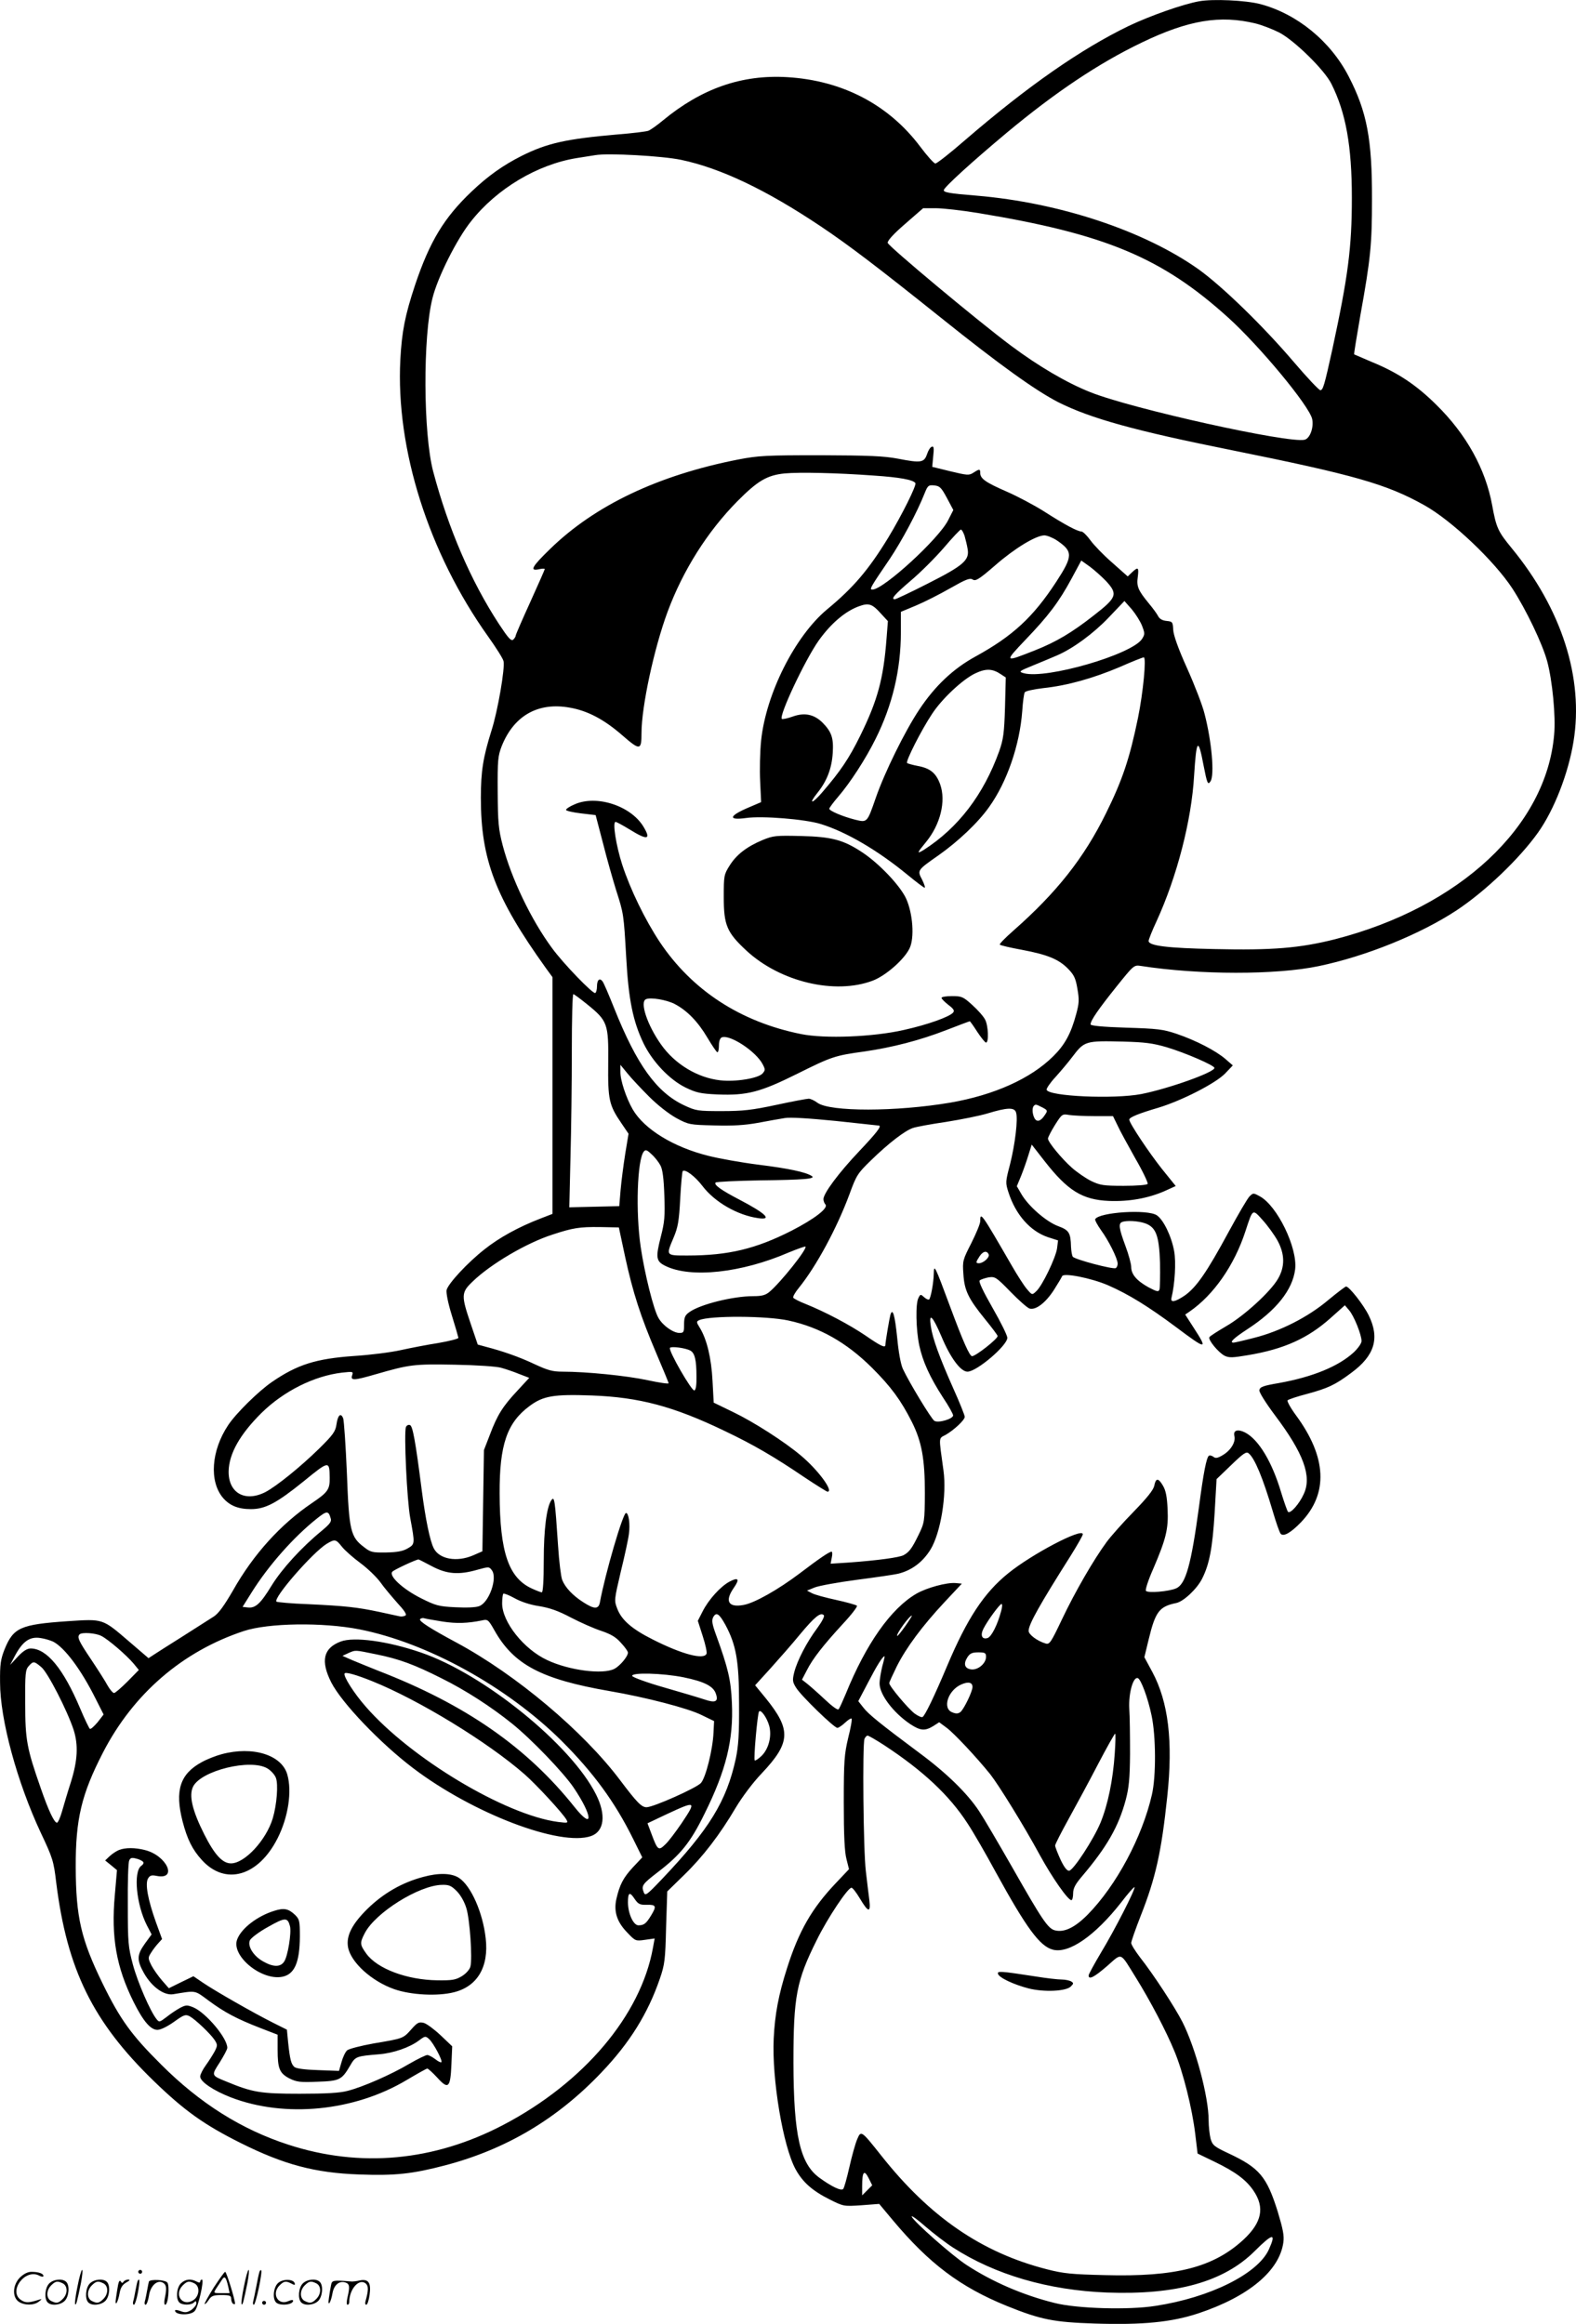 <svg version="1.0" xmlns="http://www.w3.org/2000/svg"
  viewBox="0 0 814.231 1200.444"
 preserveAspectRatio="xMidYMid meet">
<g transform="translate(-0.57,1200.559) scale(0.1,-0.1)"
fill="#000000" stroke="none">
<path d="M6201 11999 c-84 -15 -254 -75 -365 -128 -249 -121 -520 -310 -843
-588 -78 -68 -148 -123 -155 -122 -7 0 -42 39 -78 87 -163 217 -402 342 -687
359 -235 14 -442 -58 -643 -224 -30 -25 -64 -49 -75 -53 -11 -4 -83 -13 -160
-19 -265 -23 -363 -45 -495 -111 -95 -48 -173 -103 -258 -184 -142 -135 -216
-257 -292 -483 -52 -157 -68 -239 -76 -385 -24 -463 146 -999 454 -1431 40
-56 76 -113 79 -126 9 -34 -30 -260 -62 -359 -43 -137 -55 -209 -55 -348 0
-318 75 -515 335 -878 l35 -48 0 -612 0 -611 -62 -24 c-112 -43 -214 -99 -289
-159 -88 -69 -187 -176 -196 -210 -3 -14 7 -67 27 -131 18 -58 33 -110 34
-116 1 -5 -46 -17 -104 -27 -58 -9 -145 -26 -195 -37 -49 -11 -158 -25 -240
-30 -197 -14 -293 -44 -424 -134 -69 -47 -187 -163 -227 -224 -87 -131 -98
-289 -27 -374 35 -41 79 -59 145 -59 75 0 133 31 273 144 131 107 133 107 134
18 1 -60 -9 -75 -92 -131 -161 -109 -302 -264 -408 -452 -46 -79 -74 -118 -99
-134 -19 -12 -91 -58 -160 -102 -69 -43 -137 -87 -151 -96 l-26 -17 -99 85
c-141 121 -133 118 -319 106 -245 -17 -280 -33 -326 -146 -20 -51 -24 -77 -23
-170 0 -192 88 -515 210 -776 62 -131 67 -147 80 -257 56 -450 189 -721 505
-1027 157 -152 259 -225 447 -319 224 -112 385 -155 613 -163 187 -7 276 3
444 47 316 83 580 240 808 480 146 153 240 304 302 485 25 73 28 97 32 265 l6
185 87 85 c98 95 185 209 267 348 33 55 88 129 135 178 149 158 152 224 20
387 l-55 67 80 88 c43 48 112 126 151 174 76 91 107 117 124 100 5 -5 -8 -31
-35 -68 -53 -71 -102 -165 -118 -227 -10 -41 -9 -50 10 -80 25 -41 196 -207
213 -207 6 0 24 12 40 27 15 14 30 24 33 21 4 -3 -4 -48 -17 -99 -20 -85 -23
-118 -23 -334 0 -169 4 -256 14 -293 l13 -52 -70 -74 c-122 -129 -189 -245
-250 -437 -44 -137 -63 -239 -69 -364 -10 -209 48 -556 113 -675 36 -66 86
-111 176 -156 72 -36 73 -36 164 -30 l92 7 71 -85 c187 -223 347 -344 588
-442 176 -71 242 -84 453 -91 252 -8 399 7 538 53 258 86 418 219 438 366 5
35 -2 69 -29 159 -57 182 -95 226 -252 300 -77 36 -85 43 -95 77 -5 20 -10 63
-10 95 0 121 -67 372 -135 507 -38 75 -151 248 -219 334 -25 33 -46 66 -46 75
0 8 22 71 49 140 77 195 107 329 137 614 31 288 6 491 -77 646 l-41 76 22 91
c35 145 55 171 143 189 38 8 108 74 134 127 37 74 53 157 64 338 l10 175 76
73 c62 60 78 71 90 60 31 -25 73 -126 124 -298 17 -58 35 -110 41 -117 14 -17
52 4 105 59 142 148 134 336 -26 553 -28 38 -47 73 -43 77 5 5 50 20 100 33
107 29 145 46 229 109 121 89 148 179 90 297 -27 55 -101 149 -117 149 -4 0
-46 -32 -92 -70 -104 -88 -248 -161 -382 -195 -54 -14 -102 -25 -107 -25 -24
0 -1 22 72 70 149 97 233 203 246 309 13 111 -93 329 -183 377 -33 18 -34 18
-53 -1 -11 -11 -58 -92 -106 -180 -115 -213 -169 -290 -229 -332 -49 -33 -74
-38 -68 -12 18 74 24 185 14 241 -14 78 -56 164 -90 186 -48 32 -296 16 -318
-20 -3 -4 11 -30 30 -57 39 -53 86 -147 86 -173 0 -9 -4 -20 -10 -23 -13 -8
-213 45 -222 59 -4 6 -8 29 -9 51 -2 73 -10 86 -67 107 -61 23 -151 101 -188
163 l-25 43 22 53 c12 30 29 78 38 108 l17 54 67 -86 c119 -152 194 -199 332
-205 103 -4 201 13 288 51 l57 26 -71 88 c-66 83 -169 237 -169 255 0 12 50
32 152 62 121 37 293 125 343 176 l40 42 -38 33 c-50 43 -152 96 -252 130 -71
24 -100 27 -262 32 -123 4 -183 10 -183 17 0 20 41 79 133 194 90 112 91 113
126 108 303 -47 702 -47 920 -1 245 51 525 165 712 288 148 98 325 267 421
402 83 117 156 304 183 469 54 329 -61 686 -320 1001 -70 85 -79 105 -100 220
-34 187 -133 367 -289 520 -103 102 -199 166 -331 220 -49 21 -91 39 -93 40
-2 2 13 92 32 202 53 293 60 367 60 598 1 311 -26 453 -120 635 -94 183 -268
325 -459 375 -75 19 -243 27 -314 14z m293 -115 c32 -8 86 -29 120 -46 79 -41
234 -193 270 -265 75 -149 106 -322 106 -589 0 -260 -20 -408 -101 -784 -41
-186 -48 -210 -62 -210 -7 0 -70 67 -139 148 -158 185 -365 386 -488 475 -281
200 -720 346 -1150 382 -139 11 -171 17 -168 29 4 17 147 147 324 295 252 210
476 360 699 467 241 116 404 143 589 98z m-2970 -704 c205 -43 440 -155 721
-343 145 -97 292 -209 621 -472 308 -247 492 -378 607 -437 167 -84 398 -148
897 -248 634 -128 799 -175 994 -284 142 -79 362 -288 455 -430 71 -109 156
-287 180 -376 27 -99 45 -286 36 -380 -41 -474 -487 -890 -1131 -1056 -182
-46 -324 -58 -624 -51 -244 5 -340 17 -340 42 0 7 18 53 41 102 105 229 181
521 194 753 12 189 21 199 49 51 18 -92 22 -103 36 -81 21 33 6 206 -31 348
-10 42 -51 148 -90 235 -47 104 -71 173 -72 200 -2 40 -4 42 -34 45 -22 2 -37
11 -44 25 -6 12 -28 42 -49 67 -55 67 -63 87 -56 136 6 49 2 53 -30 23 l-22
-21 -80 71 c-45 39 -95 91 -113 116 -18 25 -39 45 -46 45 -20 0 -86 35 -192
103 -52 33 -139 79 -194 103 -108 47 -137 67 -137 96 0 22 -4 22 -35 2 -23
-15 -31 -14 -119 7 l-94 23 5 54 c5 43 3 54 -7 50 -8 -2 -19 -20 -25 -39 -15
-43 -31 -46 -149 -23 -74 14 -150 17 -401 18 -283 0 -320 -2 -425 -22 -413
-81 -740 -236 -972 -462 -94 -91 -108 -116 -58 -105 17 4 30 4 30 1 0 -4 -34
-80 -75 -171 -41 -90 -75 -168 -75 -173 0 -5 -6 -14 -13 -21 -11 -8 -26 9 -74
82 -145 222 -261 492 -339 786 -52 195 -54 698 -4 896 26 107 126 306 199 397
133 169 343 294 546 327 39 6 81 13 95 15 66 12 349 -4 444 -24z m1536 -275
c656 -108 948 -230 1290 -539 164 -148 420 -457 435 -525 9 -43 -11 -100 -39
-107 -81 -20 -894 160 -1108 246 -123 49 -267 134 -408 239 -173 129 -635 515
-638 532 -2 11 31 47 90 98 l93 81 65 0 c36 0 135 -11 220 -25z m-540 -1356
c135 -9 204 -22 215 -39 7 -11 -70 -166 -141 -283 -101 -165 -179 -257 -316
-370 -165 -138 -315 -435 -340 -677 -6 -58 -8 -153 -5 -211 l5 -107 -63 -27
c-104 -44 -110 -68 -15 -55 83 12 305 -6 386 -31 133 -41 296 -137 449 -263
44 -36 83 -66 88 -66 4 0 -2 18 -13 41 -26 49 -26 49 84 126 101 71 205 169
262 250 92 128 158 320 171 495 3 47 9 91 13 97 3 7 47 16 96 22 124 13 258
51 395 109 63 28 119 50 124 50 14 0 -3 -181 -30 -313 -43 -209 -80 -320 -165
-492 -114 -232 -256 -411 -480 -608 -41 -36 -72 -68 -69 -71 3 -4 55 -16 115
-27 133 -25 190 -49 238 -98 31 -32 39 -49 48 -103 10 -56 9 -75 -6 -130 -27
-102 -60 -161 -119 -219 -117 -116 -306 -200 -530 -239 -282 -48 -624 -48
-688 -1 -16 12 -36 21 -45 21 -9 0 -85 -14 -168 -32 -126 -27 -173 -32 -281
-32 -124 0 -133 1 -195 30 -142 67 -244 208 -361 501 -28 70 -55 134 -61 140
-15 19 -28 6 -28 -27 0 -16 -4 -31 -9 -34 -11 -7 -166 153 -224 233 -107 145
-209 358 -254 529 -22 85 -25 118 -26 277 -1 164 1 185 21 237 63 157 188 228
352 198 92 -16 177 -61 271 -143 91 -79 99 -79 99 12 0 137 65 438 135 627 80
215 206 414 360 570 105 106 154 135 245 144 76 7 268 3 460 -11z m378 -116
l33 -62 -27 -53 c-48 -96 -334 -358 -391 -358 -17 0 -13 8 90 159 62 93 140
238 180 339 16 40 20 43 50 40 28 -3 36 -11 65 -65z m91 -195 c5 -18 13 -49
16 -69 10 -57 -22 -85 -206 -178 -88 -45 -165 -81 -170 -81 -23 0 -2 24 82 96
50 42 127 119 171 170 44 52 84 94 88 94 5 0 13 -15 19 -32z m477 -24 c84 -57
84 -80 -4 -215 -119 -182 -224 -279 -417 -385 -115 -63 -209 -152 -290 -274
-74 -111 -179 -324 -225 -457 -44 -127 -44 -127 -105 -112 -64 16 -135 46
-135 57 0 4 21 33 47 63 61 71 141 194 192 297 87 174 131 358 131 552 l0 105
79 33 c43 18 122 58 176 89 81 46 101 54 116 45 15 -10 33 1 116 73 102 89
210 154 254 155 14 0 44 -12 65 -26z m255 -211 c61 -67 55 -84 -65 -177 -112
-88 -193 -136 -301 -179 -162 -64 -163 -64 -52 53 119 124 173 195 239 317
l50 93 45 -32 c24 -18 62 -52 84 -75z m185 -230 c15 -39 15 -44 0 -68 -53 -81
-495 -209 -611 -177 -28 8 -26 10 50 41 44 18 99 41 122 51 83 36 188 113 267
196 l81 85 38 -43 c20 -24 44 -62 53 -85z m-1350 64 l37 -40 -7 -90 c-16 -208
-46 -319 -136 -502 -58 -118 -103 -184 -196 -292 -53 -62 -74 -64 -25 -3 49
61 74 126 79 206 5 78 -6 109 -53 157 -44 43 -93 53 -154 31 -28 -10 -53 -15
-56 -12 -16 16 119 303 190 404 65 91 140 154 212 179 48 17 66 10 109 -38z
m620 -314 l26 -17 -4 -155 c-4 -134 -9 -166 -30 -226 -81 -225 -212 -396 -390
-510 -38 -23 -35 -16 12 41 74 90 104 211 73 298 -21 58 -51 83 -116 95 -26 5
-51 12 -55 15 -8 9 73 169 128 252 51 79 159 180 224 211 55 26 89 25 132 -4z
m-2136 -1706 c105 -85 110 -100 108 -302 -2 -191 4 -218 69 -313 l36 -53 -17
-103 c-9 -57 -20 -141 -24 -187 l-7 -84 -129 -3 -129 -3 6 257 c4 142 7 389 7
551 0 161 3 293 8 293 4 0 36 -24 72 -53z m2993 -221 c97 -29 247 -94 247
-107 0 -23 -240 -108 -378 -135 -141 -27 -478 -12 -489 22 -2 6 18 36 45 65
27 30 66 76 87 104 63 83 67 85 265 80 110 -3 151 -8 223 -29z m-2673 -256
c44 -44 102 -89 140 -110 63 -34 69 -35 195 -38 93 -3 158 1 225 13 52 10 115
21 140 25 28 5 124 -1 265 -15 121 -13 221 -24 223 -24 12 -4 -14 -38 -103
-132 -107 -113 -185 -218 -185 -248 0 -9 5 -22 10 -27 18 -18 -56 -75 -175
-136 -185 -94 -327 -128 -537 -128 -114 0 -112 -2 -72 93 22 52 28 84 34 200
4 76 10 140 13 143 12 12 64 -27 102 -77 63 -83 181 -151 288 -166 75 -11 40
24 -98 96 -94 49 -133 77 -122 88 5 4 106 9 225 11 236 3 295 8 271 23 -31 20
-121 39 -274 58 -88 11 -205 32 -260 46 -180 45 -330 137 -390 239 -34 59 -65
152 -64 195 l0 36 37 -45 c20 -25 71 -79 112 -120z m2031 -55 c28 -15 28 -17
13 -39 -21 -33 -42 -39 -54 -16 -11 21 -13 53 -3 63 9 9 10 9 44 -8z m-136
-26 c11 -33 -5 -165 -31 -268 -24 -91 -24 -95 -8 -145 37 -115 112 -200 203
-231 l53 -17 -5 -41 c-7 -49 -77 -195 -108 -222 -21 -20 -21 -20 -49 13 -15
18 -49 71 -76 118 -159 275 -164 282 -164 231 0 -13 -21 -63 -46 -113 -44 -86
-46 -92 -41 -159 5 -85 25 -127 112 -234 36 -44 65 -83 65 -87 0 -15 -112
-103 -132 -104 -13 0 -46 74 -114 257 -79 213 -83 221 -84 168 -1 -46 -15
-123 -24 -132 -3 -3 -15 2 -25 11 -19 17 -20 17 -30 -3 -16 -28 -13 -164 4
-245 18 -84 55 -165 123 -270 29 -43 52 -85 52 -92 0 -18 -77 -41 -97 -28 -16
10 -131 200 -163 269 -11 25 -22 86 -29 160 -12 116 -23 157 -35 119 -5 -18
-26 -141 -26 -156 0 -17 -24 -6 -102 48 -84 57 -209 123 -311 164 -31 12 -60
27 -63 32 -3 5 10 28 29 51 90 111 197 309 262 485 35 96 42 107 109 172 91
89 178 156 219 169 18 6 94 20 170 31 75 12 172 31 215 44 102 31 139 32 147
5z m406 -19 l95 0 23 -47 c12 -27 54 -103 92 -171 39 -67 67 -127 64 -132 -4
-6 -57 -10 -124 -10 -105 0 -122 3 -168 25 -28 14 -73 45 -99 68 -53 47 -124
133 -124 151 0 6 16 38 36 70 36 57 38 58 73 52 20 -3 79 -6 132 -6z m-2243
-255 c11 -21 17 -66 20 -155 4 -106 1 -139 -18 -212 -28 -110 -25 -128 24
-152 130 -64 392 -36 635 69 46 19 86 33 88 31 11 -11 -128 -185 -185 -233
-21 -18 -40 -23 -84 -23 -105 0 -274 -42 -330 -82 -23 -16 -28 -27 -28 -64 0
-40 -2 -44 -24 -44 -32 0 -86 38 -108 77 -25 41 -72 230 -92 366 -27 182 -18
453 16 494 9 11 16 9 40 -14 17 -15 37 -41 46 -58z m3188 -388 c38 -70 39
-135 2 -198 -39 -67 -175 -191 -267 -244 -44 -26 -84 -51 -87 -57 -8 -13 47
-80 79 -96 23 -11 42 -10 119 3 187 31 310 87 427 191 l75 67 22 -26 c25 -29
64 -126 64 -159 0 -12 -18 -37 -40 -58 -79 -73 -214 -128 -388 -159 -82 -14
-97 -20 -100 -37 -1 -11 32 -64 82 -131 146 -194 190 -313 148 -404 -23 -52
-70 -105 -82 -93 -4 5 -20 50 -35 99 -47 159 -117 275 -187 311 -38 19 -62 11
-55 -18 8 -30 -17 -73 -58 -98 -28 -17 -39 -19 -50 -10 -8 6 -18 9 -23 6 -13
-7 -29 -90 -52 -266 -40 -295 -68 -397 -117 -419 -38 -17 -149 -26 -157 -13
-4 6 13 58 38 114 66 154 79 206 74 308 -3 63 -9 96 -24 121 -24 41 -37 41
-45 -1 -5 -22 -38 -63 -106 -133 -55 -56 -118 -127 -140 -157 -67 -91 -163
-257 -230 -398 -58 -122 -65 -133 -86 -126 -43 13 -87 46 -87 65 0 34 57 135
219 391 33 53 61 102 61 108 0 36 -263 -102 -386 -202 -125 -101 -212 -234
-315 -478 -67 -159 -114 -256 -127 -264 -5 -3 -23 5 -41 18 -34 26 -131 141
-131 157 0 5 18 44 39 87 49 97 132 209 247 332 l89 95 -32 3 c-46 4 -149 -24
-203 -55 -132 -77 -260 -259 -365 -518 -16 -38 -32 -74 -37 -79 -4 -6 -34 16
-70 50 -35 33 -76 69 -91 81 l-28 22 25 48 c30 60 85 130 188 242 43 46 75 88
71 92 -4 4 -53 18 -108 30 -55 12 -111 27 -125 35 l-25 13 39 16 c22 9 121 27
220 40 100 13 195 27 211 31 70 17 127 59 168 125 52 85 85 281 67 409 -25
182 -26 163 12 184 43 25 98 76 98 93 0 7 -26 73 -59 146 -73 164 -107 259
-116 320 -12 76 9 56 55 -52 46 -110 99 -181 134 -181 48 0 206 135 206 175 0
12 -34 81 -76 154 -48 84 -73 136 -67 142 5 5 26 12 45 16 35 5 40 2 115 -75
43 -44 87 -83 98 -86 32 -9 82 29 125 95 21 33 40 65 43 72 6 19 150 -9 238
-47 105 -46 206 -108 351 -216 157 -118 166 -119 92 -5 l-45 70 22 15 c125 86
232 240 289 415 39 119 36 117 90 57 26 -29 60 -76 76 -105z m-686 90 c58 -20
74 -62 79 -205 1 -67 0 -129 -3 -138 -5 -13 -13 -11 -57 12 -61 34 -89 67 -89
105 0 15 -13 64 -30 109 -33 89 -37 116 -17 123 22 9 81 6 117 -6z m-2685
-172 c41 -189 81 -311 161 -499 35 -82 64 -152 64 -156 0 -4 -49 3 -109 16
-107 23 -315 44 -439 44 -52 0 -76 7 -145 39 -78 37 -164 67 -253 90 l-40 11
-37 109 c-49 145 -49 160 11 217 93 90 278 199 412 242 106 35 140 40 244 39
l99 -2 32 -150z m1879 10 c5 -15 -28 -45 -51 -45 -17 0 -16 6 3 35 18 28 39
32 48 10z m-1034 -341 c161 -35 299 -113 431 -244 98 -98 149 -167 206 -280
51 -102 67 -191 67 -367 -1 -148 -2 -153 -32 -215 -35 -72 -49 -90 -78 -106
-23 -12 -133 -27 -283 -38 l-94 -6 6 31 c4 17 3 31 -1 31 -12 0 -62 -34 -166
-113 -110 -83 -232 -152 -288 -162 -79 -15 -99 19 -52 87 33 47 25 58 -22 33
-46 -25 -107 -92 -138 -153 l-25 -49 25 -78 c14 -43 23 -84 20 -92 -13 -33
-127 -3 -277 73 -108 54 -162 101 -184 159 -17 43 -16 46 18 192 20 81 39 169
42 195 7 50 -1 108 -15 108 -16 0 -108 -315 -135 -462 -7 -36 -29 -36 -86 1
-55 35 -94 77 -109 116 -6 16 -16 95 -21 175 -16 241 -19 257 -34 237 -25 -34
-40 -151 -40 -314 0 -102 -4 -163 -10 -163 -5 0 -28 9 -50 19 -122 55 -167
188 -168 491 -1 252 38 366 154 452 71 53 125 62 321 55 246 -9 423 -56 687
-183 149 -71 254 -132 415 -241 60 -40 113 -73 117 -73 34 0 -49 113 -138 187
-84 71 -243 173 -349 224 l-101 49 -6 112 c-6 117 -29 215 -66 275 -18 29 -18
32 -3 39 53 24 348 23 462 -2z m-508 -155 c23 -12 32 -48 32 -133 1 -44 -3
-71 -11 -73 -13 -5 -135 206 -126 220 6 9 79 0 105 -14z m-977 -89 c22 -6 64
-20 93 -32 l52 -20 -60 -65 c-77 -82 -105 -127 -143 -228 l-31 -80 -4 -262 -4
-261 -48 -21 c-84 -36 -174 -20 -203 36 -20 38 -43 152 -62 298 -33 258 -47
334 -61 339 -8 3 -17 -1 -21 -10 -11 -29 5 -377 22 -469 25 -135 25 -136 -13
-158 -24 -14 -53 -20 -111 -21 -71 -1 -81 1 -115 28 -69 52 -77 84 -88 380 -6
143 -15 271 -19 284 -12 32 -28 19 -35 -31 -5 -36 -18 -54 -89 -124 -98 -96
-221 -195 -278 -225 -106 -54 -192 -4 -190 108 2 91 59 191 170 301 114 112
271 191 416 208 56 6 59 6 52 -14 -9 -28 9 -27 120 5 177 51 198 54 410 50
110 -2 218 -9 240 -16z m-881 -777 c6 -17 -3 -29 -46 -65 -105 -86 -206 -197
-259 -283 -58 -95 -84 -118 -124 -113 l-26 3 47 75 c87 139 217 286 338 382
50 40 59 40 70 1z m58 -147 c15 -19 58 -57 96 -85 38 -28 84 -73 103 -99 18
-26 58 -73 87 -106 38 -41 51 -61 42 -66 -7 -4 -20 -6 -29 -4 -9 2 -56 12
-106 23 -113 24 -176 31 -369 40 -85 3 -158 10 -162 13 -18 19 188 255 260
299 42 25 47 24 78 -15z m465 -101 c77 -41 139 -46 236 -18 58 16 60 16 74 -3
30 -40 -14 -166 -65 -185 -16 -7 -66 -9 -123 -6 -87 4 -103 9 -177 46 -96 48
-170 117 -149 138 11 11 121 62 135 63 2 0 33 -16 69 -35z m553 -206 c55 -9
99 -24 165 -59 50 -26 120 -57 157 -69 50 -17 76 -32 102 -62 20 -21 36 -44
36 -50 0 -20 -41 -69 -70 -84 -59 -31 -235 -8 -347 45 -121 56 -233 197 -233
293 0 24 3 46 6 50 3 3 29 -7 58 -23 32 -18 79 -34 126 -41z m2388 -26 c-19
-72 -50 -132 -70 -139 -29 -9 -39 14 -21 49 22 43 84 127 93 127 5 0 4 -17 -2
-37z m-1425 -70 c56 -104 71 -187 71 -408 1 -158 -3 -218 -17 -285 -48 -219
-136 -363 -382 -622 -80 -84 -86 -88 -94 -66 -12 33 -7 41 75 104 115 88 167
152 239 299 112 225 151 384 142 575 -5 117 -19 177 -81 348 -21 57 -24 76
-16 93 16 29 31 20 63 -38z m930 -7 c-21 -30 -40 -53 -42 -51 -7 8 63 105 76
105 2 0 -13 -24 -34 -54z m-2390 23 c72 -11 128 -9 203 6 29 7 33 4 64 -51
100 -178 243 -253 595 -314 187 -32 407 -89 476 -124 l64 -31 -3 -60 c-4 -88
-40 -232 -65 -260 -24 -26 -246 -125 -281 -125 -26 0 -50 25 -136 139 -190
253 -537 545 -845 711 -138 74 -195 111 -189 121 3 5 13 8 22 5 10 -3 52 -10
95 -17z m-431 -40 c351 -69 764 -297 1046 -577 163 -163 274 -314 368 -504
l48 -97 -48 -51 c-50 -54 -69 -90 -86 -165 -14 -64 3 -118 57 -173 41 -43 42
-44 91 -37 l50 7 -9 -49 c-63 -348 -357 -696 -773 -914 -359 -188 -740 -223
-1111 -102 -241 78 -457 214 -656 413 -155 154 -212 233 -304 421 -111 228
-137 342 -138 599 -1 249 30 377 140 591 157 305 411 524 728 629 127 42 407
46 597 9z m-1333 -34 c36 -18 131 -100 167 -143 l27 -33 -59 -60 c-32 -32 -63
-59 -69 -59 -6 0 -21 17 -33 38 -11 21 -50 82 -86 136 -64 95 -73 115 -59 129
12 12 83 7 112 -8z m-248 -30 c59 -31 143 -143 218 -293 l42 -83 -31 -40 c-18
-21 -35 -37 -40 -34 -4 3 -27 50 -50 105 -87 206 -173 310 -256 310 -18 0 -39
-13 -66 -42 l-40 -43 21 40 c42 81 79 108 136 99 22 -3 51 -12 66 -19z m4819
-78 c0 -34 -41 -69 -76 -65 -35 4 -42 29 -20 63 13 20 25 25 56 25 35 0 40 -3
40 -23z m-536 -49 c-7 -29 -14 -69 -14 -89 0 -57 71 -151 159 -210 52 -34 75
-36 118 -10 l31 20 39 -29 c38 -28 155 -153 225 -240 44 -56 174 -266 257
-419 63 -115 144 -231 162 -231 5 0 9 16 9 35 0 26 11 47 45 87 129 152 190
258 227 397 16 61 21 108 22 236 0 88 -1 194 -4 235 -4 79 20 165 44 157 16
-5 52 -101 71 -192 23 -106 24 -316 2 -410 -50 -219 -184 -470 -333 -621 -66
-66 -120 -92 -168 -80 -36 9 -66 54 -218 321 -72 126 -150 259 -174 295 -60
91 -168 197 -309 301 -204 152 -263 200 -289 234 l-26 33 52 99 c44 85 74 133
84 133 1 0 -4 -24 -12 -52z m-4344 -5 c33 -28 133 -223 166 -323 25 -79 21
-158 -14 -270 -17 -52 -37 -121 -46 -152 -9 -32 -21 -58 -26 -58 -14 0 -44 63
-84 179 -72 206 -80 249 -80 437 -1 155 1 174 18 193 24 27 28 26 66 -6z
m3318 -52 c107 -22 153 -46 166 -84 15 -42 -2 -50 -60 -30 -27 9 -121 37 -208
62 -88 25 -161 52 -164 59 -6 19 157 15 266 -7z m1492 -50 c0 -23 -44 -114
-62 -129 -11 -9 -23 -10 -42 -2 -54 20 -22 116 48 145 35 15 56 10 56 -14z
m-1050 -201 c14 -53 -3 -120 -41 -156 -16 -15 -31 -25 -34 -22 -7 6 14 238 22
252 9 14 41 -31 53 -74z m1785 -142 c-9 -138 -36 -267 -74 -359 -36 -86 -138
-242 -161 -247 -11 -2 -26 17 -45 57 -15 33 -28 66 -28 73 0 7 32 69 70 138
38 69 107 196 152 283 45 86 85 157 88 157 3 0 2 -46 -2 -102z m-1189 41 c199
-131 334 -257 428 -402 30 -45 95 -158 146 -252 158 -288 228 -384 296 -401
83 -21 217 72 352 244 35 46 66 81 69 79 7 -7 -102 -221 -173 -338 -35 -59
-64 -112 -64 -118 0 -24 29 -9 96 49 79 69 64 75 148 -60 74 -119 158 -279
200 -382 44 -106 91 -293 107 -427 l12 -100 91 -44 c105 -51 160 -92 198 -148
59 -87 43 -164 -51 -252 -156 -144 -350 -194 -718 -184 -169 4 -213 8 -298 30
-337 86 -605 270 -856 587 -104 131 -105 132 -125 84 -9 -21 -27 -85 -40 -143
-13 -57 -27 -108 -32 -113 -11 -11 -58 11 -123 58 -100 73 -133 219 -134 594
0 343 15 423 121 635 55 112 161 271 179 269 6 0 25 -25 43 -55 44 -74 57 -76
49 -8 -4 30 -12 97 -18 149 -13 105 -18 655 -7 683 4 9 11 17 16 17 5 0 45
-23 88 -51z m-1049 -402 c-31 -45 -68 -95 -85 -110 -34 -33 -39 -29 -70 54
l-21 56 97 46 c155 72 157 71 79 -46z m-179 -421 c48 1 51 -7 21 -56 -25 -41
-36 -50 -65 -50 -26 0 -54 61 -54 119 0 51 9 56 34 18 19 -28 28 -32 64 -31z
m1138 -1475 l-26 -26 0 47 c0 75 10 88 33 43 l19 -38 -26 -26z m444 -296 c217
-140 491 -220 795 -232 359 -13 603 55 763 214 94 94 113 96 73 8 -57 -125
-303 -248 -586 -291 -137 -22 -407 -14 -520 15 -162 40 -322 109 -455 196 -73
47 -274 225 -284 250 -3 9 29 -14 71 -51 43 -37 107 -86 143 -109z M2973 7850
c-24 -10 -43 -23 -43 -28 0 -5 35 -13 77 -18 l76 -9 38 -145 c20 -80 51 -188
67 -240 40 -125 40 -124 53 -350 12 -219 35 -331 90 -445 46 -94 133 -186 216
-227 56 -27 77 -32 166 -36 153 -6 221 12 412 107 177 88 193 94 347 115 144
21 285 57 424 111 64 25 118 45 120 45 2 0 20 -25 39 -55 20 -30 40 -55 45
-55 15 0 12 88 -5 119 -8 16 -37 49 -66 75 -47 43 -55 46 -105 46 -30 0 -54
-4 -54 -9 0 -5 16 -21 35 -36 28 -21 33 -30 25 -40 -19 -22 -129 -62 -255 -90
-158 -36 -408 -46 -531 -21 -313 63 -563 226 -730 476 -76 115 -152 271 -194
400 -31 96 -51 220 -34 220 5 0 38 -18 74 -40 92 -57 111 -52 69 17 -67 108
-244 164 -356 113z m517 -1030 c64 -33 121 -91 170 -174 25 -42 48 -76 52 -76
5 0 8 16 8 35 0 23 6 38 15 42 42 16 177 -73 211 -139 14 -27 14 -31 -1 -48
-23 -25 -139 -44 -218 -35 -118 13 -235 84 -306 185 -71 100 -111 220 -78 234
23 11 106 -3 147 -24z M3945 7666 c-83 -35 -135 -76 -170 -132 -29 -46 -30
-52 -30 -163 0 -145 16 -182 117 -276 175 -162 458 -229 653 -155 68 26 163
110 190 167 26 54 17 180 -18 257 -31 67 -139 181 -227 239 -97 64 -156 80
-315 84 -131 3 -144 2 -200 -21z M1766 3526 c-90 -34 -105 -100 -49 -211 54
-106 254 -315 423 -443 310 -235 760 -406 919 -351 69 24 79 110 26 215 -128
256 -579 622 -904 733 -171 59 -346 83 -415 57z m183 -66 c119 -24 197 -53
338 -124 125 -62 256 -147 363 -233 101 -81 266 -253 319 -331 100 -148 104
-225 5 -101 -246 309 -564 530 -1014 704 -47 19 -107 43 -135 55 l-50 22 30
14 c39 17 31 17 144 -6z m-20 -139 c241 -97 596 -314 786 -480 63 -55 199
-203 217 -235 10 -18 7 -18 -43 -12 -273 36 -762 329 -994 596 -60 68 -117
158 -109 171 5 9 61 -7 143 -40z M1151 2944 c-30 -8 -76 -26 -103 -41 -112
-61 -140 -146 -99 -306 24 -92 50 -145 99 -199 121 -134 292 -86 392 112 55
109 75 242 50 329 -29 102 -179 148 -339 105z m237 -74 c18 -11 37 -32 43 -48
13 -33 5 -138 -16 -209 -34 -113 -145 -233 -216 -233 -44 0 -85 45 -138 150
-62 123 -80 200 -58 246 40 83 298 147 385 94z M620 2449 c-14 -6 -35 -20 -48
-32 l-23 -22 31 -25 30 -25 -11 -128 c-20 -219 8 -374 97 -553 50 -100 88
-144 123 -144 17 0 51 17 85 41 53 38 60 40 82 29 30 -17 107 -90 129 -123 15
-24 15 -28 0 -58 -10 -18 -30 -50 -46 -72 -16 -22 -29 -48 -29 -58 0 -27 69
-73 159 -108 279 -107 637 -72 908 90 54 32 102 59 106 59 5 0 28 -21 52 -47
57 -63 68 -53 73 70 l4 92 -60 57 c-33 31 -72 60 -87 64 -25 6 -33 2 -64 -33
-43 -48 -40 -47 -194 -73 -67 -12 -129 -28 -138 -36 -9 -8 -22 -35 -29 -61
l-13 -45 -107 4 c-69 2 -113 8 -123 16 -17 15 -23 36 -33 130 l-6 63 -72 36
c-98 49 -301 165 -361 206 l-50 34 -64 -31 -63 -31 -35 40 c-19 22 -44 57 -55
78 -18 37 -18 40 -2 65 9 15 26 37 37 49 l20 22 -32 88 c-41 115 -56 196 -41
224 10 17 18 20 47 14 108 -20 50 106 -63 134 -52 13 -100 13 -134 0z m124
-60 c6 -5 3 -14 -9 -22 -41 -31 -25 -199 29 -306 l25 -48 -35 -48 c-42 -59
-42 -85 -4 -153 41 -71 103 -115 150 -108 122 20 109 22 185 -34 80 -59 143
-93 267 -141 l88 -34 0 -77 c0 -99 10 -122 61 -149 37 -18 55 -21 145 -17 115
4 125 9 169 84 27 47 31 48 151 58 72 6 156 35 204 71 32 24 34 24 53 7 22
-20 71 -112 63 -119 -3 -3 -17 4 -32 16 -15 11 -33 21 -41 21 -7 0 -49 -20
-92 -45 -94 -56 -243 -121 -319 -140 -40 -11 -112 -15 -248 -15 -203 0 -244 7
-379 63 -79 32 -78 31 -34 99 21 34 39 67 39 75 0 51 -110 181 -175 209 -32
13 -39 13 -68 -2 -17 -9 -49 -30 -70 -47 -37 -28 -39 -29 -53 -11 -32 40 -97
189 -122 282 -24 90 -26 113 -26 307 -1 116 2 218 7 229 5 14 13 17 35 11 15
-3 31 -11 36 -16z M2192 2310 c-109 -29 -205 -84 -288 -165 -80 -79 -111 -140
-100 -199 15 -78 122 -175 239 -216 86 -30 223 -37 307 -16 122 30 182 131
165 279 -15 134 -76 271 -138 312 -38 25 -105 27 -185 5z m173 -73 c20 -20 40
-55 50 -88 18 -57 32 -260 21 -302 -3 -14 -22 -36 -43 -49 -33 -20 -50 -23
-128 -22 -156 2 -310 59 -367 138 -33 46 -34 55 -8 105 54 106 281 248 399
250 36 1 48 -4 76 -32z M1423 2135 c-88 -27 -171 -91 -192 -148 -32 -84 124
-213 232 -193 64 12 91 73 92 208 0 81 -2 89 -25 112 -34 32 -57 37 -107 21z
m81 -80 c8 -33 -11 -154 -30 -182 -19 -30 -57 -29 -108 0 -51 28 -83 80 -69
110 6 12 48 44 94 69 88 50 101 50 113 3z M5162 1809 c6 -20 81 -55 158 -75
80 -20 193 -15 218 10 15 15 15 18 2 26 -8 5 -31 10 -50 10 -19 0 -80 7 -135
16 -182 28 -198 29 -193 13z M406 194 c-10 -47 -15 -88 -12 -91 5 -6 9 7 30
110 7 37 10 67 6 67 -4 0 -15 -39 -24 -86z M720 270 c0 -5 5 -10 10 -10 6 0
10 5 10 10 0 6 -4 10 -10 10 -5 0 -10 -4 -10 -10z M1266 194 c-10 -47 -15 -88
-12 -91 5 -6 9 7 30 110 7 37 10 67 6 67 -4 0 -15 -39 -24 -86z M1346 269 c-3
-8 -10 -41 -16 -74 -6 -33 -14 -68 -16 -77 -3 -10 -1 -18 3 -18 10 0 46 171
38 178 -2 3 -7 -1 -9 -9z M109 241 c-38 -38 -41 -101 -7 -125 29 -20 79 -20
104 0 18 14 18 15 1 10 -53 -17 -69 -17 -92 -2 -69 45 21 166 94 126 12 -6 21
-7 21 -1 0 12 -25 21 -62 21 -19 0 -39 -10 -59 -29z M1110 189 c-28 -45 -49
-83 -47 -85 2 -3 12 7 21 21 14 21 24 25 66 25 43 0 50 -3 50 -19 0 -11 5 -23
10 -26 6 -3 10 -3 10 1 0 20 -44 164 -51 164 -4 0 -30 -37 -59 -81z m75 4 l7
-33 -42 0 c-42 0 -42 0 -28 23 8 12 21 32 29 44 15 25 22 18 34 -34z M260 210
c-22 -22 -27 -79 -8 -98 19 -19 66 -14 88 8 22 22 27 79 8 98 -19 19 -66 14
-88 -8z m71 0 c25 -14 25 -54 -1 -80 -23 -23 -33 -24 -61 -10 -25 14 -25 54 1
80 23 23 33 24 61 10z M470 210 c-22 -22 -27 -79 -8 -98 19 -19 66 -14 88 8
22 22 27 79 8 98 -19 19 -66 14 -88 -8z m71 0 c25 -14 25 -54 -1 -80 -23 -23
-33 -24 -61 -10 -25 14 -25 54 1 80 23 23 33 24 61 10z M616 204 c-3 -16 -8
-47 -11 -69 -8 -51 10 -26 19 27 5 27 15 42 34 53 18 10 22 14 10 15 -9 0 -20
-5 -24 -11 -5 -8 -9 -8 -14 1 -5 8 -10 3 -14 -16z M717 223 c-2 -4 -7 -26 -11
-48 -4 -22 -9 -48 -12 -57 -3 -10 -1 -18 4 -18 4 0 14 28 20 62 11 58 10 81
-1 61z M775 220 c-1 -3 -5 -23 -9 -45 -4 -22 -9 -48 -12 -57 -3 -10 -1 -18 4
-18 5 0 13 20 17 45 7 53 44 87 74 68 17 -11 19 -28 8 -80 -4 -18 -3 -33 2
-33 16 0 24 99 11 115 -12 14 -87 18 -95 5z M940 210 c-22 -22 -27 -79 -8 -98
15 -15 61 -15 76 0 9 9 12 8 12 -5 0 -9 -12 -24 -26 -34 -21 -13 -32 -15 -55
-6 -16 6 -29 8 -29 3 0 -24 81 -27 102 -2 18 19 50 162 37 162 -5 0 -9 -5 -9
-10 0 -7 -6 -7 -19 0 -30 16 -59 12 -81 -10z m71 0 c29 -16 25 -65 -6 -86 -56
-37 -103 28 -55 76 23 23 33 24 61 10z M1441 211 c-23 -23 -28 -80 -9 -99 19
-19 88 -13 88 9 0 5 -11 4 -24 -2 -54 -25 -89 38 -46 81 23 23 33 24 62 9 16
-9 19 -8 16 3 -8 22 -64 22 -87 -1z M1570 210 c-22 -22 -27 -79 -8 -98 19 -19
66 -14 88 8 22 22 27 79 8 98 -19 19 -66 14 -88 -8z m71 0 c25 -14 25 -54 -1
-80 -23 -23 -33 -24 -61 -10 -25 14 -25 54 1 80 23 23 33 24 61 10z M1716 201
c-3 -14 -8 -44 -11 -66 -8 -51 10 -26 19 27 8 41 35 63 66 53 22 -7 24 -21 11
-77 -5 -22 -5 -38 0 -38 5 0 9 6 9 13 0 68 51 125 85 97 15 -13 15 -35 -1 -92
-3 -10 -1 -18 4 -18 6 0 13 23 17 50 9 63 -5 84 -49 76 -17 -4 -35 -6 -41 -6
-101 8 -104 7 -109 -19z M1360 110 c0 -5 5 -10 10 -10 6 0 10 5 10 10 0 6 -4
10 -10 10 -5 0 -10 -4 -10 -10z"/>
</g>
</svg>
